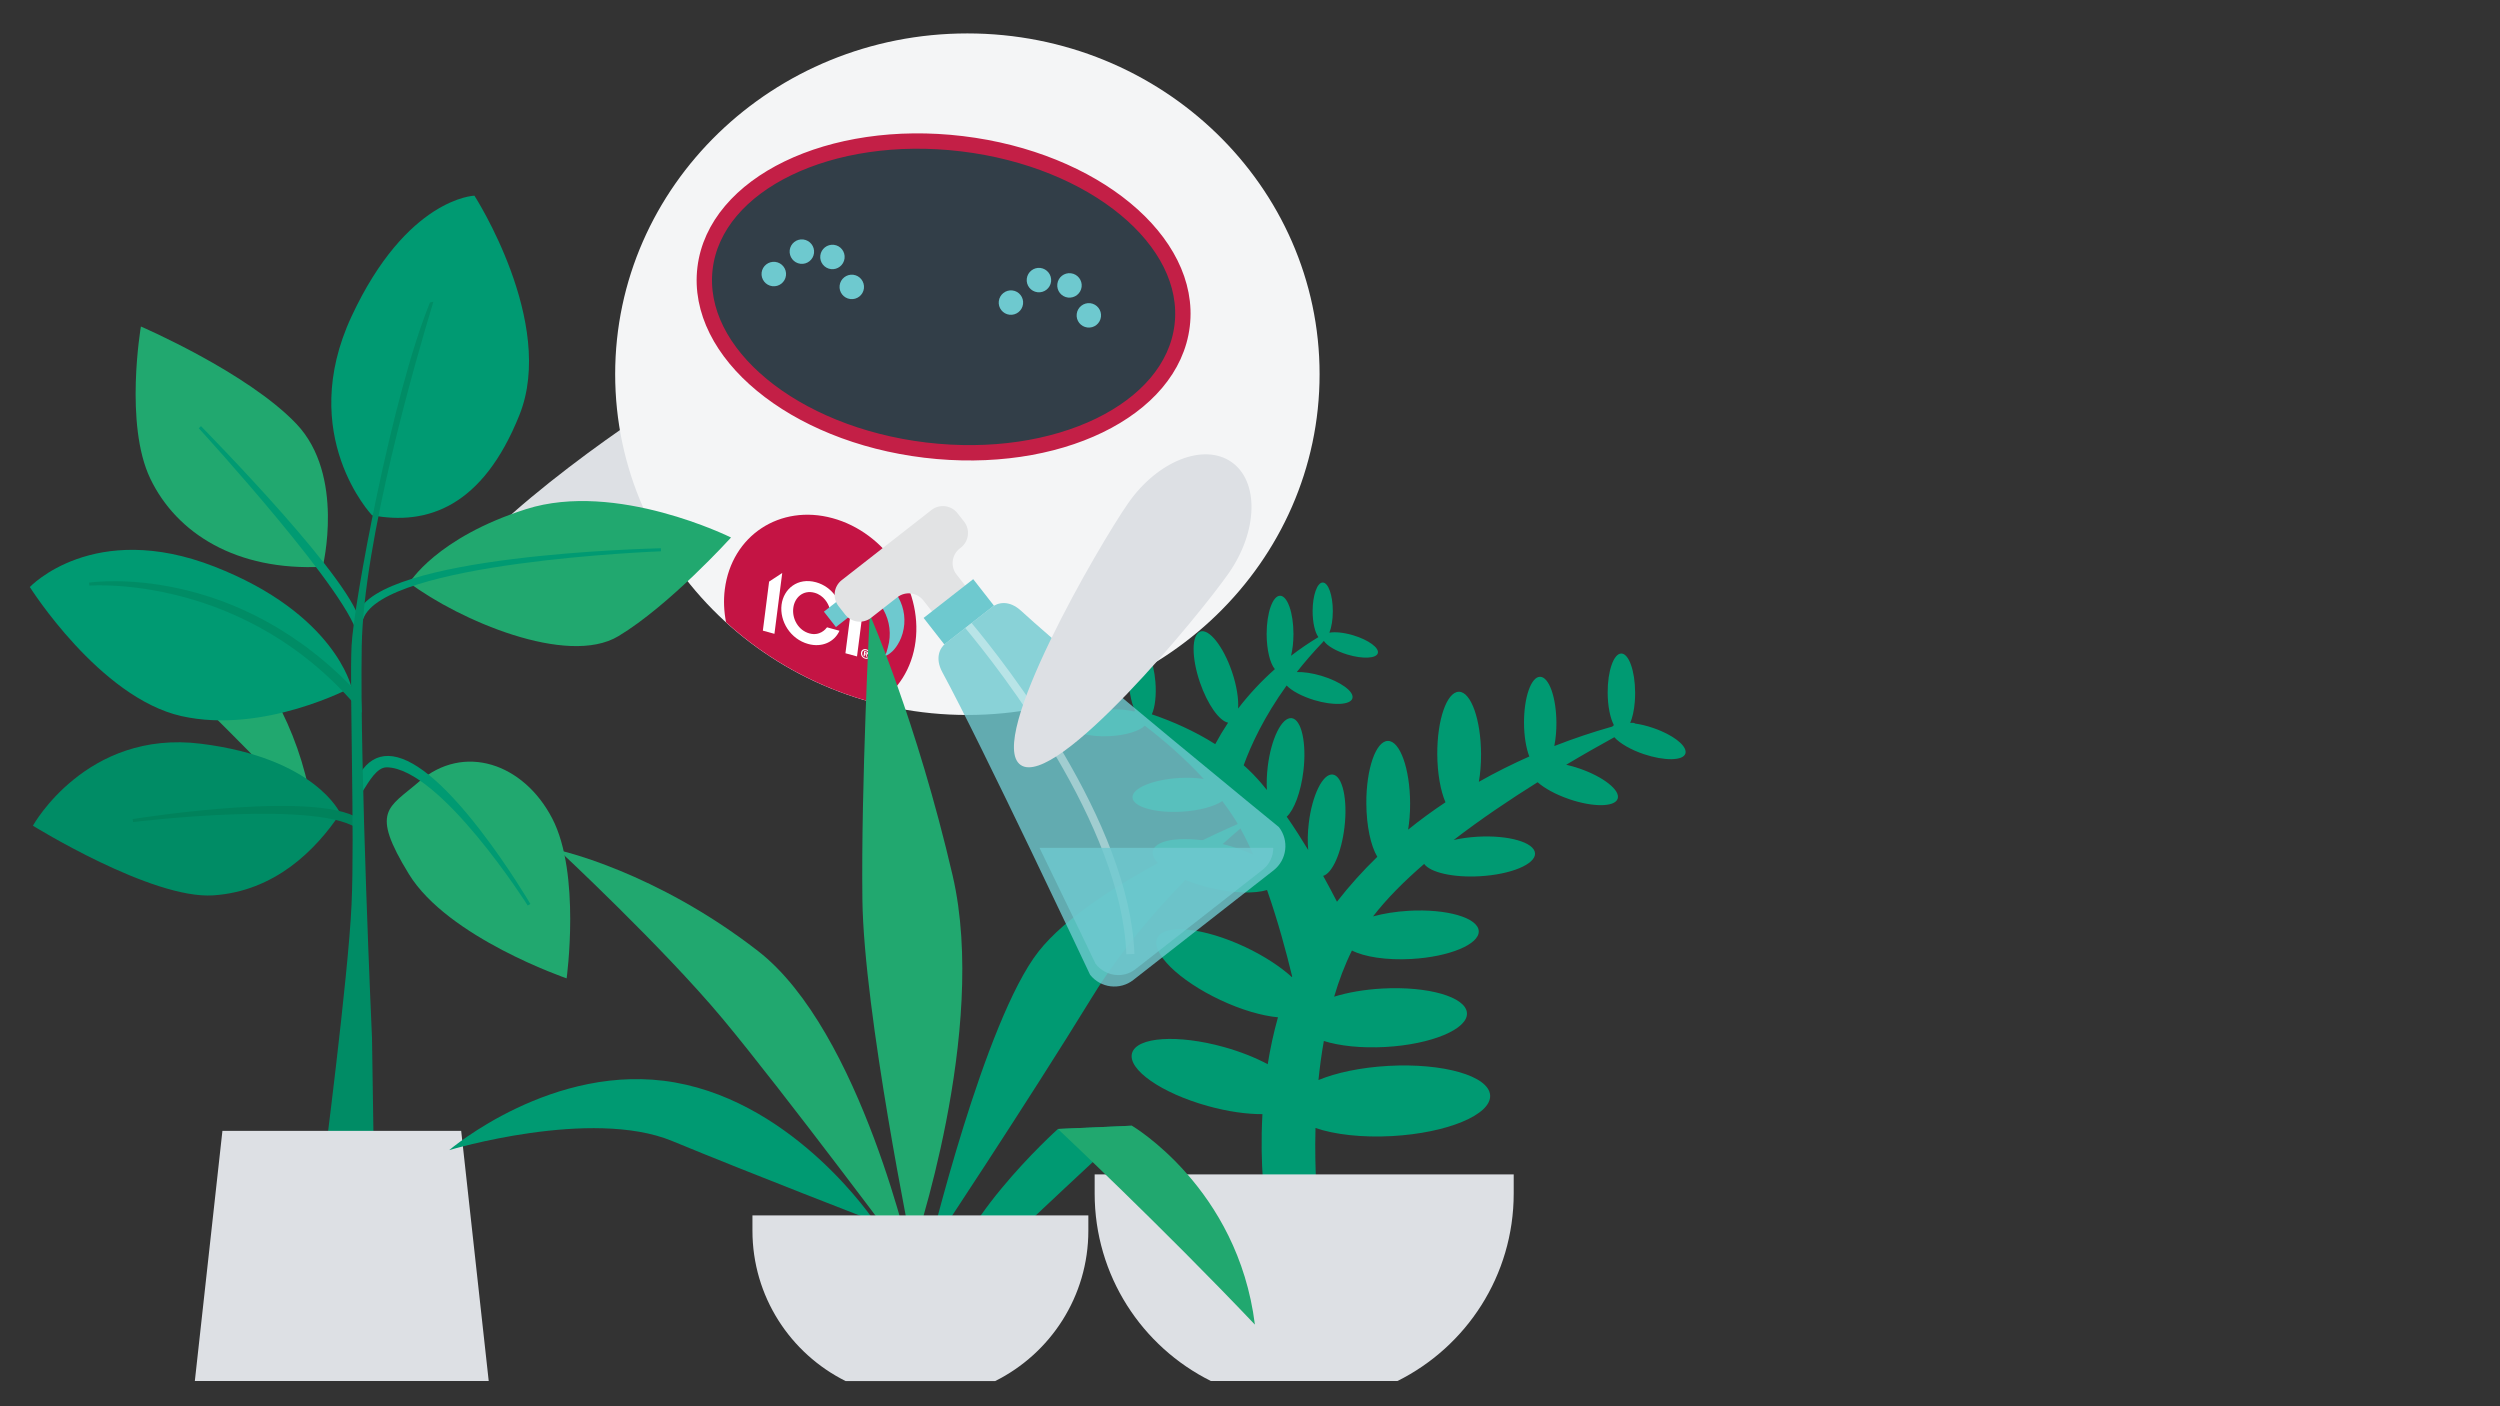<?xml version="1.0" encoding="utf-8"?>
<!-- Generator: Adobe Illustrator 26.0.1, SVG Export Plug-In . SVG Version: 6.00 Build 0)  -->
<svg version="1.1" id="Layer_1" xmlns="http://www.w3.org/2000/svg" xmlns:xlink="http://www.w3.org/1999/xlink" x="0px" y="0px"
	 viewBox="0 0 487.71 274.33" style="enable-background:new 0 0 487.71 274.33;" xml:space="preserve">
<rect x="0" y="0" width="487.71" height="274.33" fill="#333333" stroke="none"/>
<style type="text/css">
	.st0{display:none;}
	.st1{display:inline;fill:#009972;}
	.st2{display:inline;fill:#323E48;}
	.st3{fill:none;}
	.st4{fill:#009A72;}
	.st5{fill:#A2A9AF;}
	.st6{fill:#EB6A6C;}
	.st7{clip-path:url(#SVGID_00000150079898633083213380000010479424139289803660_);}
	.st8{fill:#6DCBD1;}
	.st9{fill:#FFFFFF;}
	.st10{fill:#4A81C2;}
	.st11{clip-path:url(#SVGID_00000163065635468951460730000014767278871862279603_);fill:#009A72;}
	.st12{fill:#F7B690;}
	.st13{opacity:0.55;fill:#EDA07A;}
	.st14{fill:#909599;}
	.st15{fill:#333F48;stroke:#333F48;stroke-width:0.109;stroke-linecap:round;stroke-miterlimit:10;}
	.st16{fill:#ECA47E;}
	.st17{fill:#ACB3B7;}
	.st18{fill:#DDE0E4;}
	.st19{fill:#F4F5F6;}
	.st20{fill:#C41444;}
	.st21{fill:#323E48;stroke:#C31F46;stroke-width:2.995;stroke-miterlimit:10;}
	.st22{fill:#6EC9CF;}
	.st23{fill:#21A86F;}
	.st24{fill:#008C65;}
	.st25{fill:#00825B;}
	.st26{opacity:0.8;fill:#6EC9CF;}
	.st27{fill:#E2E3E4;}
	.st28{opacity:0.4;fill:#FFFFFF;}
	.st29{opacity:0.8;}
	.st30{clip-path:url(#SVGID_00000112601452036640303800000005189683872849163149_);}
	.st31{clip-path:url(#SVGID_00000087370734440088448890000012065606699358365352_);}
	.st32{clip-path:url(#SVGID_00000108288492935357664100000010743636242570100367_);}
	.st33{clip-path:url(#SVGID_00000096044857200219946750000010063995773690971779_);}
	.st34{fill:#242D33;}
	.st35{fill:#8EC096;}
	.st36{fill:#628E68;}
	
		.st37{clip-path:url(#SVGID_00000130618735131987060200000008346102746092016280_);fill:none;stroke:#A9ACAD;stroke-width:0.655;stroke-miterlimit:10;}
	
		.st38{clip-path:url(#SVGID_00000120555309226725539170000006202888501724932525_);fill:none;stroke:#A9ACAD;stroke-width:0.655;stroke-miterlimit:10;}
	
		.st39{clip-path:url(#SVGID_00000128465871226994368590000004399101605071856021_);fill:none;stroke:#A9ACAD;stroke-width:0.655;stroke-miterlimit:10;}
	
		.st40{clip-path:url(#SVGID_00000075879298128496214270000015862840551640950192_);fill:none;stroke:#A9ACAD;stroke-width:0.655;stroke-miterlimit:10;}
	
		.st41{clip-path:url(#SVGID_00000061463521060701159160000012694466968824584877_);fill:none;stroke:#A9ACAD;stroke-width:0.655;stroke-miterlimit:10;}
	
		.st42{clip-path:url(#SVGID_00000139273029655838610420000009308805682805175961_);fill:none;stroke:#A9ACAD;stroke-width:0.655;stroke-miterlimit:10;}
	
		.st43{clip-path:url(#SVGID_00000142138904816799290820000017171751322685808273_);fill:none;stroke:#A9ACAD;stroke-width:0.655;stroke-miterlimit:10;}
	
		.st44{clip-path:url(#SVGID_00000163058366514597057590000000899455470434203280_);fill:none;stroke:#A9ACAD;stroke-width:0.655;stroke-miterlimit:10;}
	
		.st45{clip-path:url(#SVGID_00000123442812126901835190000012489922410265379727_);fill:none;stroke:#A9ACAD;stroke-width:0.655;stroke-miterlimit:10;}
	
		.st46{clip-path:url(#SVGID_00000050644730334001313170000002612768294968890274_);fill:none;stroke:#A9ACAD;stroke-width:0.655;stroke-miterlimit:10;}
	
		.st47{clip-path:url(#SVGID_00000131362038989391339220000012373465305520131251_);fill:none;stroke:#A9ACAD;stroke-width:0.655;stroke-miterlimit:10;}
	
		.st48{clip-path:url(#SVGID_00000173862294175286127800000005196683562053293446_);fill:none;stroke:#A9ACAD;stroke-width:0.655;stroke-miterlimit:10;}
	
		.st49{clip-path:url(#SVGID_00000011746001107584843600000003772531866371916673_);fill:none;stroke:#A9ACAD;stroke-width:0.655;stroke-miterlimit:10;}
	
		.st50{clip-path:url(#SVGID_00000108274853007792048670000003543421008143335811_);fill:none;stroke:#A9ACAD;stroke-width:0.655;stroke-miterlimit:10;}
	
		.st51{clip-path:url(#SVGID_00000069362571748681204730000004282525229795755947_);fill:none;stroke:#A9ACAD;stroke-width:0.655;stroke-miterlimit:10;}
	
		.st52{clip-path:url(#SVGID_00000054238128372630988620000012071839615919656127_);fill:none;stroke:#A9ACAD;stroke-width:0.655;stroke-miterlimit:10;}
	
		.st53{clip-path:url(#SVGID_00000104702625508014649770000013237859591511471773_);fill:none;stroke:#A9ACAD;stroke-width:0.655;stroke-miterlimit:10;}
	.st54{fill:#231F20;}
	.st55{fill:#29333A;}
	.st56{opacity:0.2;clip-path:url(#SVGID_00000068664167632708886520000014520204592708389529_);}
	.st57{opacity:0.65;fill:#FFFFFF;}
	.st58{clip-path:url(#SVGID_00000068664167632708886520000014520204592708389529_);}
	.st59{fill:none;stroke:#C31F46;stroke-width:0.571;stroke-miterlimit:10;}
	.st60{fill:#A1A8AD;}
	
		.st61{clip-path:url(#SVGID_00000085931506415702017900000004238580310489096854_);fill:none;stroke:#A9ACAD;stroke-width:0.655;stroke-miterlimit:10;}
	
		.st62{clip-path:url(#SVGID_00000091729092401764343230000003767023491632882332_);fill:none;stroke:#A9ACAD;stroke-width:0.655;stroke-miterlimit:10;}
	
		.st63{clip-path:url(#SVGID_00000098920154711965568060000015741355193446915509_);fill:none;stroke:#A9ACAD;stroke-width:0.655;stroke-miterlimit:10;}
	
		.st64{clip-path:url(#SVGID_00000132063744608981569360000018223394081416544137_);fill:none;stroke:#A9ACAD;stroke-width:0.655;stroke-miterlimit:10;}
	
		.st65{clip-path:url(#SVGID_00000177464602524452391900000007423393536739764099_);fill:none;stroke:#A9ACAD;stroke-width:0.655;stroke-miterlimit:10;}
	
		.st66{clip-path:url(#SVGID_00000101067079155329124250000012730571083148380578_);fill:none;stroke:#A9ACAD;stroke-width:0.655;stroke-miterlimit:10;}
	
		.st67{clip-path:url(#SVGID_00000109004242010245014310000003342022508010644402_);fill:none;stroke:#A9ACAD;stroke-width:0.655;stroke-miterlimit:10;}
	
		.st68{clip-path:url(#SVGID_00000003072777322830459870000017032895196968530600_);fill:none;stroke:#A9ACAD;stroke-width:0.655;stroke-miterlimit:10;}
	
		.st69{clip-path:url(#SVGID_00000163056213983099507080000002868867391213859748_);fill:none;stroke:#A9ACAD;stroke-width:0.655;stroke-miterlimit:10;}
	
		.st70{clip-path:url(#SVGID_00000180332128942293352470000006383138108574131871_);fill:none;stroke:#A9ACAD;stroke-width:0.655;stroke-miterlimit:10;}
	
		.st71{clip-path:url(#SVGID_00000139999278027480600780000013740128568914730418_);fill:none;stroke:#A9ACAD;stroke-width:0.655;stroke-miterlimit:10;}
	
		.st72{clip-path:url(#SVGID_00000000937875629202046820000012155665993030725039_);fill:none;stroke:#A9ACAD;stroke-width:0.655;stroke-miterlimit:10;}
	
		.st73{clip-path:url(#SVGID_00000115492263064204305020000002090791333549949577_);fill:none;stroke:#A9ACAD;stroke-width:0.655;stroke-miterlimit:10;}
	
		.st74{clip-path:url(#SVGID_00000005964054633664280040000005350089021760332946_);fill:none;stroke:#A9ACAD;stroke-width:0.655;stroke-miterlimit:10;}
	
		.st75{clip-path:url(#SVGID_00000020372785395292596980000002248700546374627207_);fill:none;stroke:#A9ACAD;stroke-width:0.655;stroke-miterlimit:10;}
	
		.st76{clip-path:url(#SVGID_00000133514279095523645920000003593285325380169869_);fill:none;stroke:#A9ACAD;stroke-width:0.655;stroke-miterlimit:10;}
	
		.st77{clip-path:url(#SVGID_00000087377628681206093380000004236113720205566864_);fill:none;stroke:#A9ACAD;stroke-width:0.655;stroke-miterlimit:10;}
	
		.st78{clip-path:url(#SVGID_00000061454160534606526190000015989686942798707640_);fill:none;stroke:#A9ACAD;stroke-width:0.655;stroke-miterlimit:10;}
	
		.st79{clip-path:url(#SVGID_00000143587081547255346940000007516880586113150357_);fill:none;stroke:#A9ACAD;stroke-width:0.655;stroke-miterlimit:10;}
	
		.st80{clip-path:url(#SVGID_00000003064231514837021690000005573594917987413438_);fill:none;stroke:#A9ACAD;stroke-width:0.655;stroke-miterlimit:10;}
	
		.st81{clip-path:url(#SVGID_00000034793642358577689790000017104578225287715514_);fill:none;stroke:#A9ACAD;stroke-width:0.655;stroke-miterlimit:10;}
	
		.st82{clip-path:url(#SVGID_00000141437212475987119580000015295717035604323752_);fill:none;stroke:#A9ACAD;stroke-width:0.655;stroke-miterlimit:10;}
	
		.st83{clip-path:url(#SVGID_00000135674234117245340380000006311687765727989900_);fill:none;stroke:#A9ACAD;stroke-width:0.655;stroke-miterlimit:10;}
	
		.st84{clip-path:url(#SVGID_00000149347719917120432090000001556291731945222803_);fill:none;stroke:#A9ACAD;stroke-width:0.655;stroke-miterlimit:10;}
	.st85{clip-path:url(#SVGID_00000163783492667476869450000005943047308092736899_);}
	.st86{fill:#EC696C;}
	.st87{fill:#EBBC95;}
	.st88{clip-path:url(#SVGID_00000104670206320425515230000008645223346673028236_);}
	.st89{clip-path:url(#SVGID_00000155114659318172629880000015434522586413787282_);}
	.st90{fill:#D0D2D3;}
	.st91{fill:#B27850;}
	.st92{fill:#A8704A;}
	.st93{fill:#67544C;}
	.st94{fill:#99633D;}
	.st95{fill:#DDE0E3;}
	.st96{fill:#C31F46;}
	.st97{fill:#BD8560;}
</style>
<g>
	<path class="st18" d="M140.82,99.4c-8.59,5.11-48.15,24.49-52.43,17.3c-4.28-7.19,31.61-32.73,40.2-37.84
		c8.59-5.11,18.29-4.66,21.67,1.01C153.63,85.54,149.41,94.28,140.82,99.4z"/>
	<ellipse class="st19" cx="188.72" cy="73" rx="68.71" ry="66.48"/>
	<path class="st20" d="M162.43,101.09c-10.28-2.81-19.69,3.39-21.03,13.86c-0.28,2.16-0.17,4.33,0.24,6.44
		c8.18,7.45,18.24,12.99,29.43,15.86c4-2.48,6.85-6.73,7.54-12.13C179.95,114.66,172.71,103.9,162.43,101.09z"/>
	<g>
		<polygon class="st9" points="170.7,116.73 164.47,115.02 164.17,117.33 166.16,117.87 164.93,127.44 167.19,128.06 168.42,118.49 
			170.4,119.03 		"/>
		<polygon class="st9" points="152.6,111.78 150.04,113.46 148.82,123.03 151.08,123.65 		"/>
		<g>
			<path class="st9" d="M161.34,122.38c-0.27,0.36-1.4,1.74-3.43,1.19c-2.17-0.59-3.43-2.87-3.15-4.98
				c0.26-2.05,1.94-3.56,4.15-2.95c1.81,0.51,2.66,2.09,2.92,2.99l2.42,0.66c-0.23-1.82-1.78-4.79-5.05-5.7
				c-3.6-0.99-6.33,1.29-6.73,4.37c-0.41,3.23,1.72,6.72,5.2,7.67c2.66,0.73,5.1-0.37,6.1-2.58L161.34,122.38z"/>
		</g>
		<g>
			<path class="st9" d="M167.97,127.33c0.07-0.57,0.55-0.79,1.04-0.66c0.48,0.13,0.88,0.59,0.8,1.16c-0.07,0.57-0.55,0.79-1.04,0.66
				C168.29,128.36,167.9,127.9,167.97,127.33z M168.98,126.85c-0.38-0.1-0.72,0.11-0.78,0.55c-0.06,0.43,0.21,0.82,0.59,0.92
				c0.37,0.1,0.72-0.11,0.78-0.55C169.63,127.33,169.36,126.95,168.98,126.85z M168.68,128.04l-0.21-0.06l0.13-1l0.37,0.1
				c0.26,0.07,0.39,0.18,0.36,0.41c-0.02,0.18-0.14,0.23-0.3,0.19l0.2,0.5l-0.21-0.06l-0.18-0.48l-0.1-0.03L168.68,128.04z
				 M168.75,127.45l0.19,0.05c0.12,0.03,0.17-0.01,0.18-0.09c0.01-0.09-0.05-0.13-0.15-0.16l-0.18-0.05L168.75,127.45z"/>
		</g>
	</g>
	<path class="st21" d="M230.62,63.52c-1.98,16.51-24.43,27.38-50.13,24.29c-25.7-3.09-44.93-18.97-42.95-35.48
		c1.98-16.51,24.43-27.38,50.13-24.29C213.38,31.13,232.61,47.02,230.62,63.52z"/>
	<g>
		<path class="st22" d="M153.33,53.75c-0.16,1.31-1.35,2.24-2.66,2.08c-1.31-0.16-2.24-1.35-2.09-2.65
			c0.16-1.31,1.35-2.24,2.66-2.09C152.56,51.25,153.49,52.44,153.33,53.75z"/>
		<path class="st22" d="M168.54,56.26c-0.16,1.31-1.35,2.24-2.66,2.08c-1.31-0.16-2.24-1.35-2.08-2.65
			c0.16-1.31,1.35-2.24,2.65-2.09C167.76,53.76,168.69,54.95,168.54,56.26z"/>
		<path class="st22" d="M164.76,50.41c-0.16,1.31-1.35,2.24-2.65,2.09c-1.31-0.16-2.24-1.35-2.08-2.65
			c0.16-1.31,1.34-2.24,2.65-2.09C163.98,47.91,164.92,49.1,164.76,50.41z"/>
		<path class="st22" d="M158.8,49.38c-0.16,1.31-1.35,2.24-2.65,2.08c-1.31-0.16-2.24-1.35-2.09-2.66c0.16-1.31,1.35-2.24,2.65-2.08
			C158.02,46.88,158.96,48.07,158.8,49.38z"/>
	</g>
	<g>
		<path class="st22" d="M199.58,59.31c-0.16,1.31-1.35,2.24-2.65,2.09c-1.31-0.16-2.24-1.35-2.08-2.65
			c0.16-1.31,1.35-2.24,2.65-2.09C198.8,56.81,199.74,58,199.58,59.31z"/>
		<path class="st22" d="M214.78,61.81c-0.16,1.31-1.34,2.24-2.65,2.08c-1.31-0.16-2.24-1.34-2.08-2.65
			c0.16-1.31,1.35-2.24,2.65-2.09C214.01,59.32,214.94,60.51,214.78,61.81z"/>
		<path class="st22" d="M211.01,55.96c-0.16,1.31-1.35,2.24-2.66,2.09c-1.31-0.16-2.24-1.35-2.08-2.66
			c0.16-1.31,1.34-2.24,2.65-2.08C210.23,53.47,211.16,54.66,211.01,55.96z"/>
		<path class="st22" d="M205.05,54.93c-0.16,1.31-1.35,2.24-2.66,2.08c-1.31-0.16-2.24-1.35-2.08-2.65
			c0.16-1.31,1.35-2.24,2.65-2.09C204.27,52.44,205.2,53.62,205.05,54.93z"/>
	</g>
	<path class="st23" d="M61.19,159.63c-21.75-22.91-45.97-45.66-45.97-45.66l17.27-0.76C32.49,113.21,57.22,127.71,61.19,159.63z"/>
	<path class="st4" d="M72.57,100.52c0,0-14.79-15.59-4-38.77c10.79-23.18,23.98-23.58,23.98-23.58s15.99,24.78,8.79,42.77
		C94.16,98.92,83.29,102.56,72.57,100.52z"/>
	<path class="st23" d="M62.95,110.57c0,0,4.42-17.83-5.12-27.87c-9.54-10.04-30.34-19-30.34-19s-3.27,19.06,1.84,29.69
		C34.44,104.04,46.11,111.43,62.95,110.57z"/>
	<path class="st4" d="M69.77,124.4l0.52-2.53c-0.3-7.47-29.8-37.39-31.08-38.74l-0.44,0.41C39.09,83.87,69.48,117.15,69.77,124.4z"
		/>
	<path class="st23" d="M79.86,113.71c0,0,5.2-8.79,22.78-14.39c17.59-5.6,39.97,5.54,39.97,5.54s-11.99,13.25-21.98,19.25
		C110.64,130.1,89.45,120.91,79.86,113.71z"/>
	<path class="st4" d="M70.86,120.75c3.88-11.12,57.54-13.18,58.09-13.2l-0.02-0.6c-2.23,0.08-55.18,1.3-59.19,12.81L70.86,120.75z"
		/>
	<path class="st23" d="M81.76,152.48c8.7-7.54,20.38-3.6,25.98,7.2c5.6,10.79,2.8,31.18,2.8,31.18s-23.18-7.92-30.78-20.35
		C72.16,158.08,75.76,157.68,81.76,152.48z"/>
	<path class="st4" d="M102.95,176.65l0.52-0.3c-0.04-0.07-4.25-7.23-9.72-14.32c-7.39-9.58-13.44-14.47-17.99-14.56
		c-2.2-0.03-4.03,1.06-5.44,3.26l0.45,3.61c1.27-1.98,2.75-4.65,4.68-4.65c0.04,0-0.04,0,0,0
		C85.9,149.89,102.79,176.37,102.95,176.65z"/>
	<path class="st24" d="M66.38,158.68c0,0-4.8-10.79-27.18-13.59c-22.38-2.8-32.78,15.99-32.78,15.99s23.18,14.39,35.17,13.59
		C53.59,173.87,61.58,165.87,66.38,158.68z"/>
	<path class="st25" d="M70.29,162.06l0.48-1.8c-7.13-6.42-43.36-0.72-44.9-0.47l0.1,0.59C26.34,160.31,63.37,155.83,70.29,162.06z"
		/>
	<path class="st4" d="M68.57,134.1c0,0-3.2-14.39-26.78-23.58c-23.58-9.19-35.97,4-35.97,4s13.59,21.58,29.58,25.18
		C51.39,143.29,68.57,134.1,68.57,134.1z"/>
	<path class="st24" d="M70.57,139.04l-0.18-3.15c-24.2-26.55-52.73-22.27-53.02-22.23l0.07,0.59
		C17.73,114.22,48.32,111.89,70.57,139.04z"/>
	<path class="st24" d="M84.55,58.86c-3.54,11.64-13.63,46.56-13.98,67.18c-0.4,23.67,2,76.41,2,76.41l0.4,26.38h-9.99
		c0,0,4.97-38.26,5.6-52.33c0.63-14.07-0.4-41.73,0-50.46c0.37-8.05,7.91-49.03,15.31-67.04L84.55,58.86z"/>
	<polygon class="st18" points="38.01,269.41 95.34,269.41 89.97,220.62 43.39,220.62 	"/>
	<path class="st4" d="M324.1,142.63c-0.54-0.23-1.1-0.45-1.7-0.65c-1.2-0.41-2.37-0.68-3.43-0.83c-0.08-0.13-0.4-0.17-0.94-0.12
		c0.44-1.03,0.76-2.46,0.89-4.1c0.05-0.58,0.07-1.19,0.07-1.82c-0.02-4.22-1.23-7.63-2.71-7.62c-1.48,0.01-2.67,3.43-2.65,7.64
		c0.01,2.65,0.5,4.98,1.22,6.34c-0.13,0.08-0.24,0.18-0.33,0.28c-0.23,0.06-0.46,0.13-0.71,0.2c-2.96,0.85-6.58,2.02-10.59,3.59
		c0.15-0.74,0.26-1.55,0.33-2.4c0.06-0.68,0.08-1.4,0.08-2.14c-0.02-4.96-1.45-8.98-3.2-8.97c-1.74,0.01-3.14,4.04-3.12,9
		c0.01,2.59,0.41,4.91,1.03,6.55c-3.15,1.4-6.47,3.03-9.84,4.94c0.14-0.8,0.25-1.65,0.32-2.54c0.08-0.93,0.12-1.9,0.11-2.89
		c-0.03-6.71-1.97-12.15-4.32-12.14c-2.36,0.01-4.25,5.46-4.22,12.17c0.02,3.78,0.64,7.16,1.6,9.39c-2.45,1.63-4.89,3.4-7.29,5.34
		c0.12-0.72,0.21-1.48,0.28-2.28c0.08-0.93,0.12-1.9,0.11-2.89c-0.03-6.71-1.97-12.15-4.32-12.14c-2.36,0.01-4.25,5.46-4.22,12.17
		c0.02,4.45,0.88,8.33,2.14,10.44c-2.75,2.66-5.39,5.58-7.87,8.76c-0.79-1.54-1.69-3.24-2.69-5.04c1.77-0.51,3.55-4.46,4.15-9.44
		c0.66-5.48-0.37-10.1-2.29-10.33c-1.92-0.23-4.02,4.02-4.67,9.5c-0.23,1.89-0.25,3.67-0.11,5.22c-1.3-2.15-2.7-4.35-4.19-6.49
		c1.44-1.34,2.75-4.77,3.25-8.9c0.66-5.48-0.37-10.1-2.29-10.33c-1.92-0.23-4.02,4.02-4.67,9.5c-0.19,1.61-0.24,3.15-0.16,4.52
		c-0.33-0.42-0.67-0.83-1.01-1.23c-1.1-1.3-2.28-2.5-3.52-3.6c1.4-3.87,3.93-9.38,8.38-15.56c0.98,1.03,2.97,2.12,5.39,2.85
		c3.72,1.12,7.05,0.96,7.44-0.34c0.39-1.31-2.3-3.27-6.02-4.39c-1.8-0.54-3.5-0.78-4.83-0.74c1.5-1.9,3.18-3.85,5.06-5.82
		c0.08-0.09,0.15-0.17,0.22-0.26c0.59,0.93,2.36,1.99,4.61,2.67c2.96,0.89,5.61,0.77,5.92-0.27c0.31-1.04-1.83-2.6-4.79-3.49
		c-1.83-0.55-3.54-0.71-4.66-0.51c0.41-1.03,0.67-2.52,0.67-4.2c0-3.09-0.88-5.59-1.97-5.59c-1.08,0-1.97,2.5-1.97,5.59
		c0,2.24,0.46,4.17,1.13,5.06c-1.78,1.07-3.57,2.28-5.34,3.64c0.3-1.21,0.47-2.68,0.47-4.26c0-4.11-1.17-7.45-2.61-7.45
		c-1.44,0-2.62,3.33-2.62,7.45c0,3.09,0.66,5.74,1.6,6.87c-2.55,2.26-4.98,4.83-7.17,7.69c0.13-1.86-0.27-4.48-1.21-7.23
		c-1.68-4.9-4.44-8.39-6.16-7.8c-1.72,0.59-1.75,5.04-0.07,9.94c1.48,4.3,3.78,7.52,5.49,7.84c-0.89,1.34-1.73,2.74-2.51,4.19
		c-4.15-2.63-8.43-4.45-11.94-5.67c-0.15-0.05-0.29-0.09-0.43-0.14c0.62-1.37,0.91-3.71,0.7-6.33c-0.33-4.09-1.76-7.3-3.19-7.19
		c-1.44,0.12-2.33,3.52-2,7.61c0.17,2.1,0.63,3.96,1.23,5.27c-0.1,0.01-0.19,0.04-0.26,0.07c-1.33-0.33-3.06-0.49-4.94-0.38
		c-4.09,0.23-7.34,1.58-7.26,3.01c0.08,1.44,3.46,2.42,7.55,2.19c3.14-0.17,5.78-1.01,6.8-2.04c3.34,2.55,7.59,6.13,11.5,10.39
		c-1.4-0.21-3.01-0.28-4.72-0.19c-5.17,0.29-9.28,1.99-9.18,3.81c0.1,1.82,4.37,3.06,9.54,2.77c3.44-0.19,6.4-1.01,7.98-2.07
		c0.89,1.17,1.74,2.38,2.52,3.62c1.26,2.02,2.44,4.36,3.54,6.86c-1.77-0.85-3.91-1.61-6.28-2.17c-6.78-1.62-12.74-1-13.31,1.39
		c-0.57,2.38,4.47,5.62,11.25,7.24c4.47,1.06,8.56,1.15,11.01,0.41c2.11,6,3.77,12.17,4.9,16.88c-0.02,0.04-0.03,0.07-0.05,0.11
		c-2.22-2.02-5.38-4.11-9.11-5.87c-8.13-3.82-15.8-4.6-17.14-1.75c-1.34,2.85,4.16,8.26,12.28,12.08c4.12,1.94,8.12,3.09,11.25,3.38
		c-0.87,3.09-1.52,6.17-2,9.15c-2.38-1.27-5.29-2.44-8.51-3.34c-9.03-2.52-17.07-1.99-17.96,1.19c-0.89,3.17,5.72,7.79,14.76,10.3
		c3.92,1.09,7.64,1.61,10.68,1.59c-0.57,10.25,0.59,17.69,0.59,17.69h10.2c0,0-0.67-6.28-0.44-14.99c3.66,1.27,9.03,1.91,14.97,1.58
		c10.76-0.61,19.31-4.16,19.1-7.94c-0.21-3.78-9.11-6.35-19.87-5.75c-5.36,0.3-10.17,1.33-13.62,2.76c0.25-2.49,0.59-5.05,1.05-7.62
		c3.03,0.96,7.3,1.43,12.01,1.17c8.96-0.5,16.09-3.47,15.91-6.61c-0.18-3.15-7.59-5.29-16.55-4.79c-3.52,0.2-6.75,0.77-9.36,1.59
		c0.92-3.13,2.06-6.17,3.47-9.01c2.41,1.24,6.73,1.93,11.62,1.65c7.39-0.42,13.26-2.86,13.12-5.45c-0.15-2.6-6.25-4.36-13.64-3.95
		c-2.58,0.15-4.96,0.54-6.98,1.1c2.62-3.42,6.08-6.88,9.97-10.24c1.2,1.66,5.64,2.7,10.87,2.4c6.06-0.34,10.88-2.35,10.76-4.47
		c-0.12-2.13-5.13-3.58-11.19-3.24c-1.69,0.1-3.27,0.32-4.68,0.64c5.3-4.08,11.01-7.92,16.37-11.27c1.33,1.18,3.52,2.39,6.12,3.29
		c4.68,1.61,8.94,1.58,9.5-0.07c0.56-1.64-2.77-4.28-7.45-5.89c-0.89-0.3-1.76-0.55-2.59-0.74c3.54-2.11,6.75-3.92,9.39-5.37
		c1.02,1.16,3.15,2.43,5.77,3.31c4,1.34,7.62,1.3,8.09-0.11C329.18,145.76,327.17,143.97,324.1,142.63z"/>
	<g>
		<path class="st18" d="M295.3,232.82v-3.71h-81.75v3.71c0,16.03,9.23,29.9,22.67,36.59h36.41
			C286.06,262.72,295.3,248.85,295.3,232.82z"/>
	</g>
	<path class="st23" d="M177.97,246.7c0,0-25.37-34.02-36.99-47.95c-11.62-13.93-31.96-32.88-31.96-32.88s18.74,4.05,38.87,19.67
		C168.01,201.16,177.97,246.7,177.97,246.7z"/>
	<path class="st4" d="M170.58,238.24c0,0-23.61-9.1-39.43-15.64c-15.83-6.55-43.52,1.77-43.52,1.77s20.41-17.42,44.09-13.19
		C155.4,215.4,170.58,238.24,170.58,238.24z"/>
	<path class="st4" d="M181.2,244.05c0,0,10.82-44.99,21.42-58.45c10.6-13.47,42.2-26.29,42.2-26.29S225.6,174.08,213,194.6
		C200.41,215.12,181.2,244.05,181.2,244.05z"/>
	<path class="st23" d="M178.05,244.05c0,0-9.53-46.46-9.81-68.55c-0.28-22.09,1.44-55.61,1.44-55.61s9.16,20.73,16.17,50.94
		C192.86,201.05,178.05,244.05,178.05,244.05z"/>
	<path class="st4" d="M184.41,253.96c-0.27-13.77,21.98-33.72,21.98-33.72l14.43-0.64C220.82,219.61,198.24,240.45,184.41,253.96z"
		/>
	<path class="st23" d="M244.81,258.41c-18.18-19.15-38.42-38.16-38.42-38.16l14.43-0.64C220.82,219.61,241.49,231.73,244.81,258.41z
		"/>
	<g>
		<path class="st18" d="M212.32,240.08v-2.98h-65.53v2.98c0,12.85,7.4,23.97,18.17,29.34h29.19
			C204.92,264.04,212.32,252.93,212.32,240.08z"/>
	</g>
	<g>
		<path class="st26" d="M249.49,161.35c2.04,2.62,1.58,6.39-1.03,8.44l-27.37,21.39c-2.62,2.05-6.39,1.58-8.44-1.03
			c0,0-21.07-44.76-28.8-58.98c-1.55-2.85-0.45-4.83,0.64-5.68l9.05-7.07c1.09-0.85,3.28-1.45,5.67,0.75
			C210.63,129.65,249.49,161.35,249.49,161.35z"/>
		
			<rect x="161.24" y="117.15" transform="matrix(0.788 -0.616 0.616 0.788 -38.494 126.335)" class="st22" width="5.81" height="3.81"/>
		<path class="st22" d="M173.2,126.32c-0.26,0.93-0.26,0.93-0.26,0.93c-0.49,0.9,0.02,0.82,1.13-0.17c0,0,1.35-1.2,2.01-3.5
			c1.4-4.88-1.42-9.97-6.3-11.37l-3.16,2.22C171.72,115.89,174.67,121.21,173.2,126.32z"/>
		<path class="st27" d="M186.78,100.11c-1.22-1.56-3.5-1.84-5.06-0.62l-17.52,13.69c-1.56,1.22-1.84,3.5-0.62,5.06l1.3,1.66
			c1.22,1.56,3.5,1.84,5.06,0.62l5.13-4.01c1.56-1.22,3.84-0.94,5.06,0.62l1.84,2.35c1.22,1.56,3.5,1.84,5.06,0.62l0.79-0.62
			c1.56-1.22,1.84-3.5,0.62-5.06l-1.84-2.35c-1.22-1.56-0.94-3.84,0.62-5.06l0.24-0.19c1.56-1.22,1.84-3.5,0.62-5.06L186.78,100.11z
			"/>
		
			<rect x="180.86" y="116.07" transform="matrix(0.788 -0.616 0.616 0.788 -33.836 140.494)" class="st22" width="12.28" height="6.56"/>
		<path class="st28" d="M221.31,186.1l-1.58,0.06c-0.93-25.32-24.78-55.66-31.43-63.65l1.24-0.97
			C196.34,129.7,220.36,160.34,221.31,186.1z"/>
		<g class="st29">
			<path class="st22" d="M213.73,188.03c1.91,2.44,5.38,2.92,7.76,1.06l24.85-19.43c1.35-1.06,2.06-2.64,2.06-4.26h-45.61
				C208.71,177.53,213.73,188.03,213.73,188.03z"/>
		</g>
	</g>
	<path class="st18" d="M239.71,111.81c-5.71,8.2-33.73,42.2-40.6,37.42c-6.87-4.78,15.27-42.87,20.98-51.07
		c5.71-8.21,14.73-11.8,20.15-8.03C245.65,93.9,245.42,103.61,239.71,111.81z"/>
</g>
</svg>
